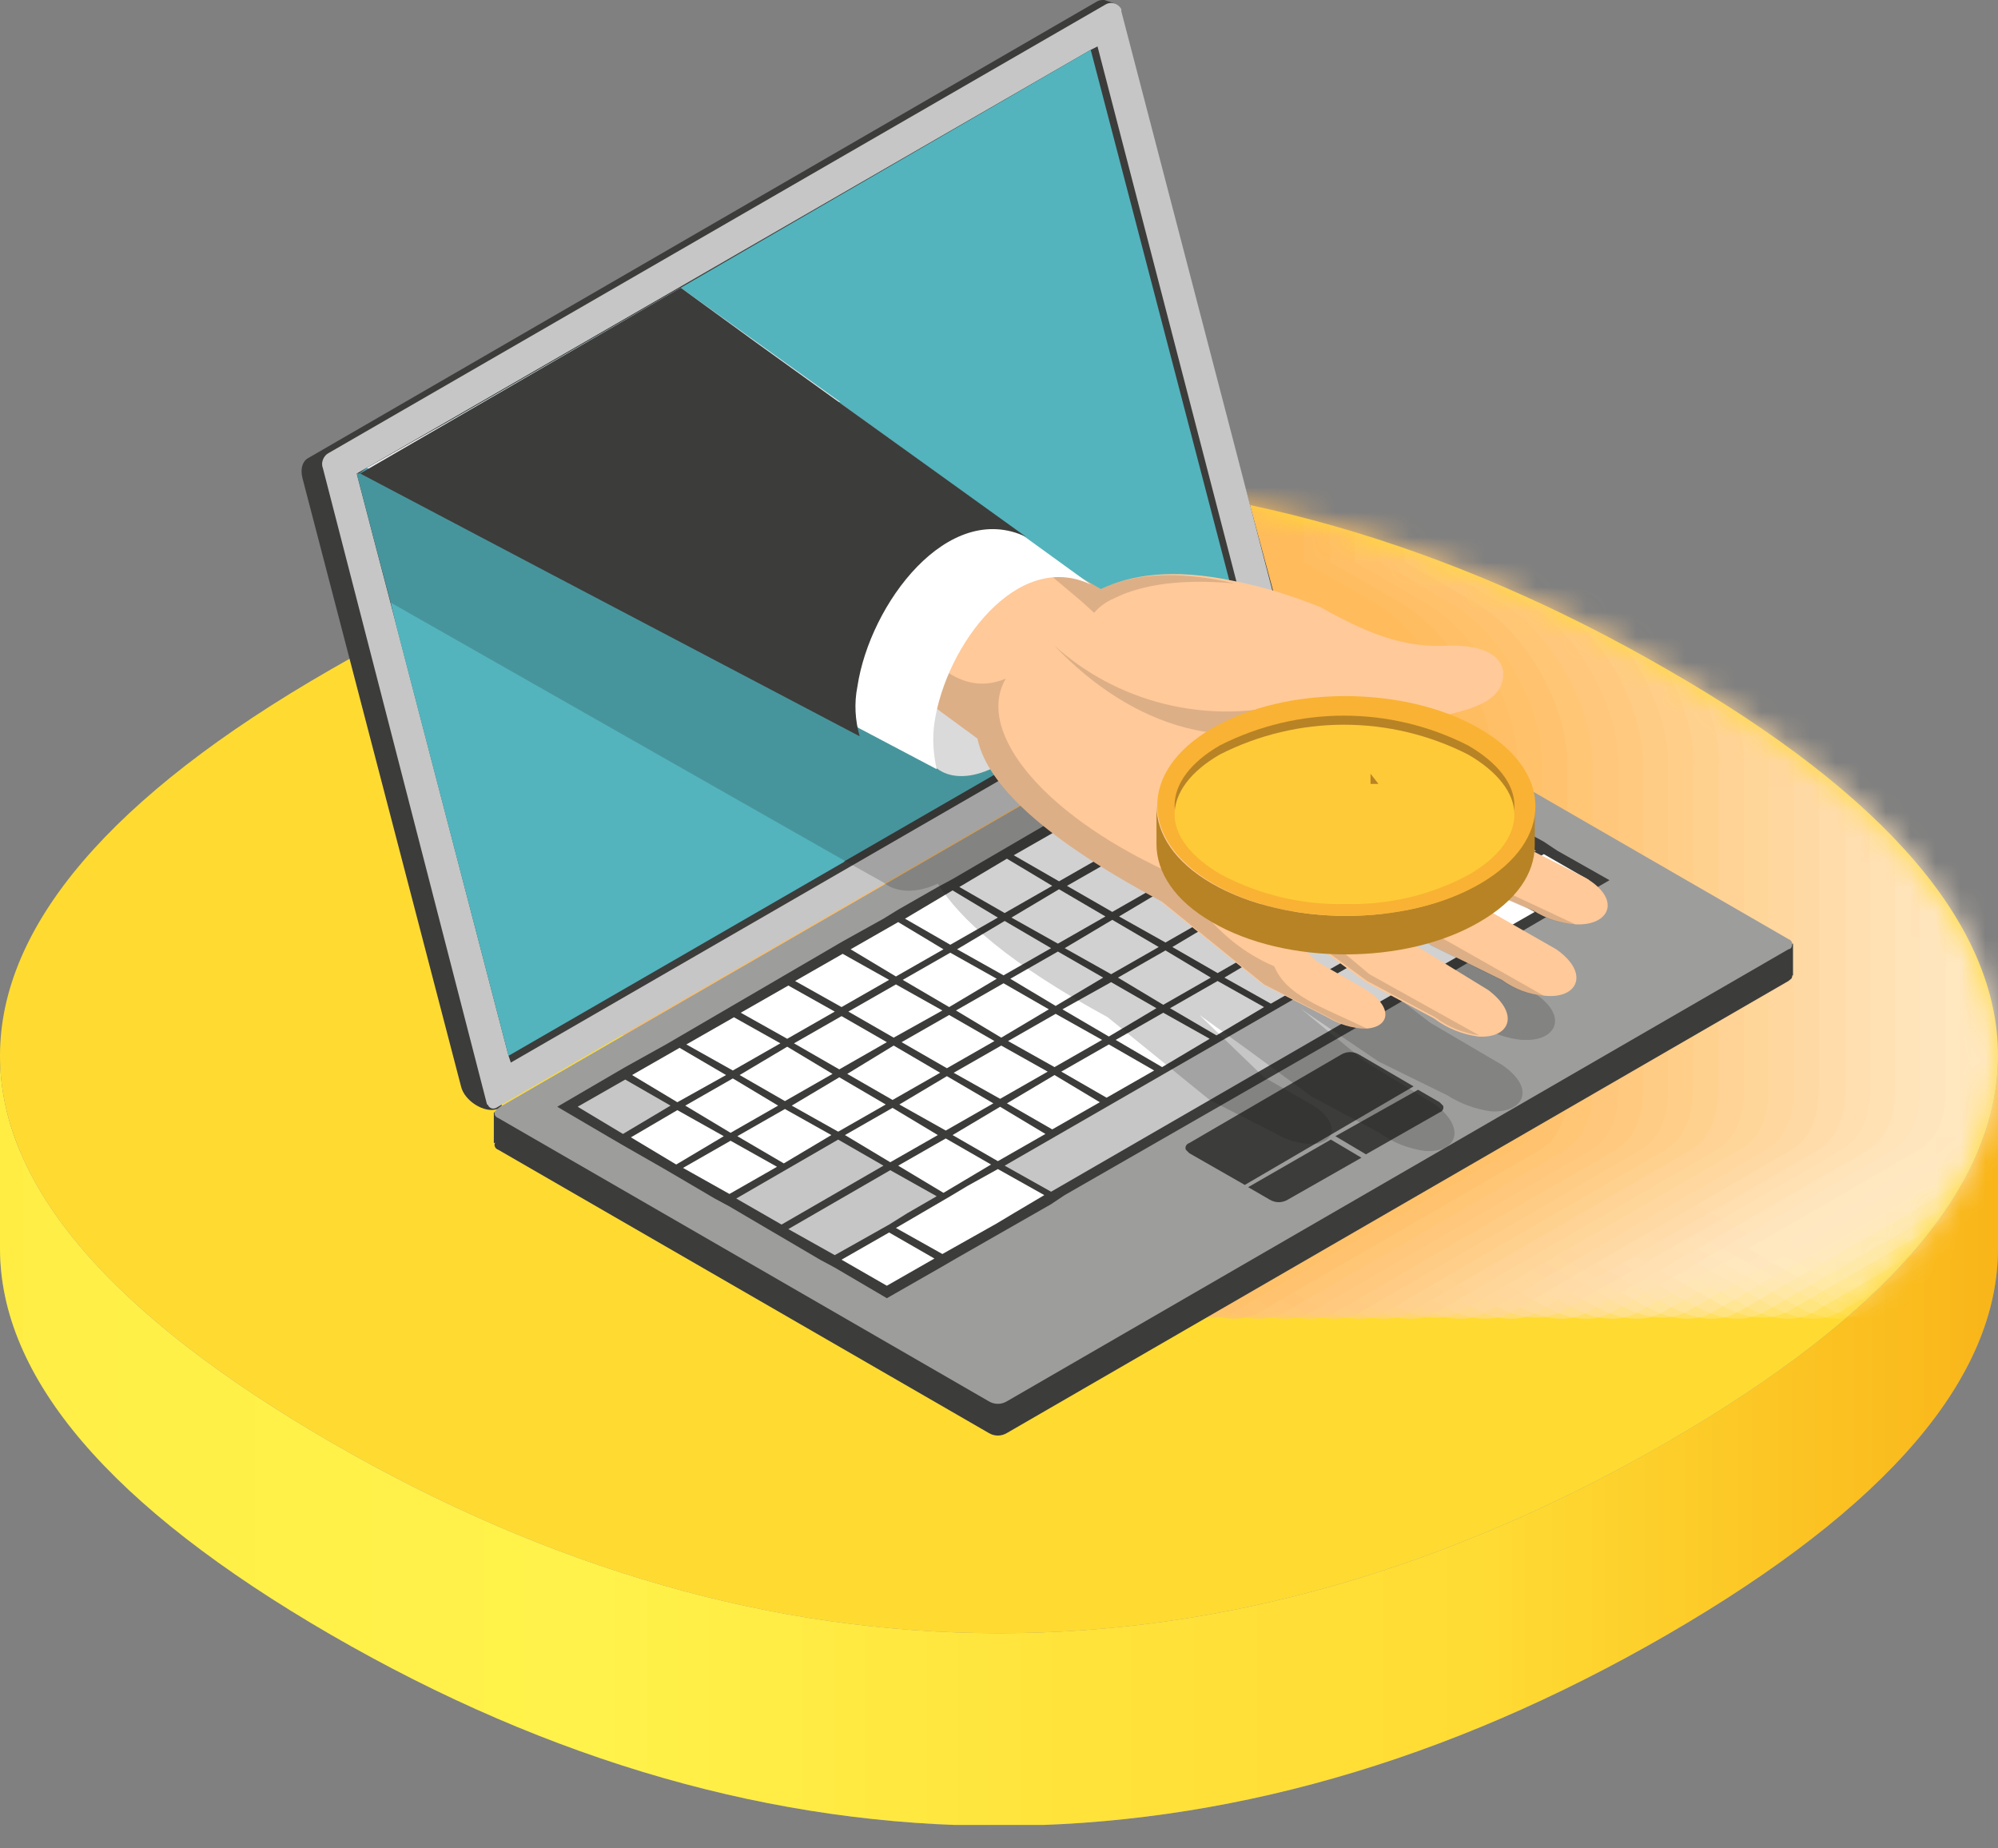 <svg width="80" height="74" viewBox="0 0 80 74" fill="none" xmlns="http://www.w3.org/2000/svg">
<rect x="0" y="0" width="80" height="74" fill="#808080" stroke="none"/>
<g clip-path="url(#clip0_3161_543)">
<path d="M66.757 34.512C49.116 24.308 30.884 24.308 13.243 34.512C4.399 39.592 0 44.807 0 49.977C0 55.147 4.399 60.317 13.243 65.442C30.884 75.646 49.116 75.646 66.757 65.442C75.601 60.317 80 55.147 80 49.977C80 44.807 75.601 39.592 66.757 34.512Z" fill="#949494"/>
<path d="M66.757 57.732C49.116 67.936 30.884 67.936 13.243 57.732C4.399 52.608 0 47.438 0 42.268V49.977C0 55.147 4.399 60.318 13.243 65.442C30.884 75.646 49.116 75.646 66.757 65.442C75.601 60.318 80 55.147 80 49.977V42.268C80 47.438 75.601 52.608 66.757 57.732Z" fill="url(#paint0_linear_3161_543)"/>
<path d="M66.757 26.803C49.116 16.599 30.884 16.599 13.243 26.803C4.399 31.882 0 37.098 0 42.268C0 47.438 4.399 52.608 13.243 57.733C30.884 67.937 49.116 67.937 66.757 57.733C75.601 52.608 80 47.438 80 42.268C80 37.098 75.601 31.882 66.757 26.803Z" fill="#FFDB32"/>
<mask id="mask0_3161_543" style="mask-type:luminance" maskUnits="userSpaceOnUse" x="0" y="19" width="80" height="47">
<path d="M66.757 26.803C49.116 16.599 30.884 16.599 13.243 26.803C4.399 31.882 0 37.098 0 42.268C0 47.438 4.399 52.608 13.243 57.733C30.884 67.937 49.116 67.937 66.757 57.733C75.601 52.608 80 47.438 80 42.268C80 37.098 75.601 31.882 66.757 26.803Z" fill="white"/>
</mask>
<g mask="url(#mask0_3161_543)">
<path opacity="0.03" d="M69.524 13.832V12.653C69.524 12.336 69.57 11.973 69.615 11.656C69.932 11.792 70.25 11.928 70.522 12.109C72.245 13.107 73.742 14.876 74.785 16.871L69.524 13.832ZM91.021 30.613C91.021 28.209 89.343 25.261 87.257 24.082L84.49 22.495V21.316C84.49 15.374 80.318 8.118 75.148 5.125C72.563 3.628 70.25 3.492 68.526 4.445L63.901 7.12C62.223 8.073 61.18 10.204 61.18 13.152V15.737L54.649 19.501C53.969 19.91 53.56 20.726 53.56 21.95V34.966C53.56 37.37 55.239 40.318 57.325 41.497L75.964 52.291C77.007 52.88 77.96 52.925 78.64 52.563L89.932 46.032C90.613 45.624 91.021 44.807 91.021 43.583V32.517V30.613Z" fill="#FFFDFA"/>
<path opacity="0.06" d="M68.481 13.832V12.653C68.481 12.336 68.526 11.973 68.572 11.655C68.889 11.792 69.207 11.928 69.479 12.109C71.202 13.107 72.699 14.876 73.742 16.871L68.481 13.832ZM89.978 30.612C89.978 28.209 88.299 25.261 86.213 24.082L83.447 22.494V21.315C83.447 15.374 79.275 8.118 74.104 5.125C71.565 3.628 69.207 3.492 67.528 4.49L62.903 7.166C61.225 8.118 60.181 10.25 60.181 13.197V15.783L53.651 19.501C52.971 19.91 52.562 20.726 52.562 21.95V34.966C52.562 37.37 54.24 40.318 56.327 41.497L74.966 52.29C76.009 52.88 76.962 52.925 77.642 52.562L88.889 46.032C89.569 45.624 89.978 44.807 89.978 43.583V32.517V30.612Z" fill="#FFFBF5"/>
<path opacity="0.09" d="M67.483 13.832V12.653C67.483 12.336 67.529 11.973 67.574 11.655C67.891 11.792 68.209 11.928 68.481 12.109C70.204 13.107 71.701 14.876 72.744 16.871L67.483 13.832ZM88.98 30.612C88.98 28.209 87.302 25.261 85.216 24.082L82.449 22.494V21.315C82.449 15.374 78.277 8.118 73.107 5.125C70.522 3.628 68.209 3.492 66.531 4.49L61.905 7.166C60.227 8.118 59.184 10.25 59.184 13.197V15.783L52.608 19.501C51.928 19.91 51.52 20.726 51.52 21.95V34.966C51.52 37.37 53.197 40.318 55.284 41.497L73.923 52.245C74.966 52.835 75.919 52.88 76.599 52.517L87.891 45.987C88.572 45.578 88.98 44.762 88.98 43.538V32.517V30.612Z" fill="#FFF9F0"/>
<path opacity="0.12" d="M66.485 13.832V12.653C66.485 12.336 66.531 11.973 66.576 11.655C66.893 11.792 67.211 11.928 67.483 12.109C69.206 13.107 70.703 14.876 71.746 16.871L66.485 13.832ZM87.982 30.612C87.982 28.209 86.304 25.261 84.218 24.082L81.451 22.494V21.315C81.451 15.374 77.279 8.118 72.109 5.125C69.524 3.628 67.211 3.492 65.487 4.49L60.862 7.166C59.184 8.118 58.141 10.25 58.141 13.197V15.783L51.61 19.501C50.93 19.91 50.522 20.726 50.522 21.95V34.966C50.522 37.37 52.2 40.318 54.286 41.497L72.925 52.245C73.968 52.835 74.921 52.88 75.601 52.517L86.893 45.987C87.574 45.578 87.982 44.762 87.982 43.538V32.517V30.612Z" fill="#FFF7EB"/>
<path opacity="0.15" d="M65.487 13.832V12.653C65.487 12.336 65.532 11.973 65.578 11.656C65.895 11.792 66.213 11.928 66.485 12.109C68.208 13.107 69.705 14.876 70.748 16.871L65.487 13.832ZM86.984 30.613C86.984 28.209 85.306 25.261 83.22 24.082L80.453 22.495V21.316C80.453 15.374 76.281 8.118 71.111 5.125C68.526 3.628 66.213 3.492 64.489 4.445L59.864 7.166C58.186 8.118 57.142 10.25 57.142 13.198V15.783L50.612 19.501C49.932 19.91 49.523 20.726 49.523 21.95V34.966C49.523 37.37 51.201 40.318 53.288 41.497L71.927 52.291C72.97 52.88 73.922 52.925 74.603 52.563L85.895 46.032C86.576 45.624 86.984 44.807 86.984 43.583V32.517V30.613Z" fill="#FFF5E6"/>
<path opacity="0.18" d="M64.444 13.832V12.653C64.444 12.336 64.489 11.973 64.534 11.656C64.852 11.792 65.169 11.928 65.442 12.109C67.165 13.107 68.661 14.876 69.704 16.871L64.444 13.832ZM85.986 30.613C85.986 28.209 84.308 25.261 82.222 24.082L79.455 22.495V21.316C79.455 15.374 75.283 8.118 70.113 5.125C67.528 3.628 65.169 3.492 63.491 4.445L58.865 7.12C57.188 8.073 56.144 10.204 56.144 13.152V15.737L49.614 19.501C48.934 19.91 48.525 20.726 48.525 21.95V34.966C48.525 37.37 50.203 40.318 52.29 41.497L70.929 52.291C71.972 52.88 72.924 52.925 73.605 52.563L84.897 46.032C85.578 45.624 85.986 44.807 85.986 43.583V32.517V30.613Z" fill="#FFF3E1"/>
<path opacity="0.21" d="M63.446 13.832V12.653C63.446 12.336 63.492 11.973 63.537 11.655C63.854 11.792 64.172 11.928 64.444 12.109C66.167 13.107 67.664 14.876 68.707 16.871L63.446 13.832ZM84.943 30.612C84.943 28.209 83.265 25.261 81.179 24.082L78.412 22.494V21.315C78.412 15.374 74.24 8.118 69.07 5.125C66.485 3.628 64.172 3.492 62.448 4.49L57.823 7.166C56.145 8.118 55.102 10.25 55.102 13.197V15.783L48.571 19.501C47.891 19.91 47.482 20.726 47.482 21.95V34.966C47.482 37.37 49.16 40.318 51.247 41.497L69.886 52.29C70.929 52.88 71.882 52.925 72.562 52.562L83.854 46.032C84.535 45.624 84.943 44.807 84.943 43.583V32.517V30.612Z" fill="#FFF1DC"/>
<path opacity="0.24" d="M62.448 13.832V12.653C62.448 12.336 62.493 11.973 62.539 11.655C62.856 11.792 63.174 11.928 63.446 12.109C65.169 13.107 66.666 14.876 67.709 16.871L62.448 13.832ZM83.945 30.612C83.945 28.209 82.267 25.261 80.18 24.082L77.414 22.494V21.315C77.414 15.374 73.242 8.118 68.072 5.125C65.487 3.628 63.174 3.492 61.45 4.49L56.825 7.166C55.147 8.118 54.103 10.25 54.103 13.197V15.783L47.573 19.501C46.892 19.91 46.484 20.726 46.484 21.95V34.966C46.484 37.37 48.162 40.318 50.248 41.497L68.888 52.245C69.931 52.835 70.883 52.88 71.564 52.517L82.856 45.987C83.537 45.578 83.945 44.762 83.945 43.538V32.517V30.612Z" fill="#FFEFD7"/>
<path opacity="0.27" d="M61.45 13.832V12.653C61.45 12.336 61.495 11.973 61.541 11.655C61.858 11.792 62.176 11.928 62.448 12.109C64.171 13.107 65.668 14.876 66.711 16.871L61.45 13.832ZM82.947 30.612C82.947 28.209 81.269 25.261 79.183 24.082L76.416 22.494V21.315C76.416 15.374 72.244 8.118 67.074 5.125C64.489 3.628 62.176 3.492 60.498 4.49L55.872 7.166C54.194 8.118 53.151 10.25 53.151 13.197V15.783L46.575 19.501C45.895 19.91 45.486 20.726 45.486 21.95V34.966C45.486 37.37 47.164 40.318 49.251 41.497L67.89 52.29C68.933 52.88 69.885 52.925 70.566 52.562L81.858 46.032C82.538 45.624 82.947 44.807 82.947 43.583V32.517V30.612Z" fill="#FFECD3"/>
<path opacity="0.3" d="M60.452 13.832V12.653C60.452 12.336 60.498 11.973 60.543 11.656C60.861 11.792 61.178 11.928 61.45 12.109C63.173 13.107 64.67 14.876 65.713 16.871L60.452 13.832ZM81.949 30.613C81.949 28.209 80.271 25.261 78.185 24.082L75.418 22.495V21.316C75.418 15.374 71.246 8.118 66.076 5.125C63.491 3.628 61.178 3.492 59.455 4.445L54.829 7.12C53.151 8.073 52.108 10.204 52.108 13.152V15.737L45.577 19.501C44.897 19.91 44.443 20.771 44.443 21.95V34.966C44.443 37.37 46.121 40.318 48.208 41.497L66.847 52.291C67.89 52.88 68.843 52.925 69.523 52.563L80.815 46.032C81.496 45.624 81.904 44.807 81.904 43.583V32.517L81.949 30.613Z" fill="#FFEACE"/>
<path opacity="0.33" d="M59.411 13.832V12.653C59.411 12.336 59.456 11.973 59.502 11.655C59.819 11.792 60.137 11.928 60.409 12.109C62.132 13.107 63.629 14.876 64.672 16.871L59.411 13.832ZM80.908 30.612C80.908 28.209 79.23 25.261 77.143 24.082L74.377 22.494V21.315C74.377 15.374 70.205 8.118 65.035 5.125C62.495 3.628 60.137 3.492 58.459 4.49L53.833 7.166C52.155 8.118 51.112 10.25 51.112 13.197V15.783L44.536 19.501C43.855 19.91 43.447 20.726 43.447 21.95V34.966C43.447 37.37 45.125 40.318 47.211 41.497L65.851 52.29C66.894 52.88 67.846 52.925 68.527 52.562L79.819 46.032C80.499 45.624 80.908 44.807 80.908 43.583V32.517V30.612Z" fill="#FFE8C9"/>
<path opacity="0.36" d="M58.413 13.832V12.653C58.413 12.336 58.458 11.973 58.504 11.655C58.821 11.792 59.139 11.928 59.411 12.109C61.134 13.107 62.631 14.876 63.674 16.871L58.413 13.832ZM79.909 30.612C79.909 28.209 78.231 25.261 76.145 24.082L73.379 22.494V21.315C73.379 15.374 69.207 8.118 64.037 5.125C61.452 3.628 59.139 3.492 57.461 4.49L52.835 7.166C51.157 8.118 50.114 10.25 50.114 13.197V15.783L43.538 19.501C42.857 19.91 42.449 20.726 42.449 21.95V34.966C42.449 37.37 44.127 40.318 46.213 41.497L64.853 52.245C65.896 52.835 66.848 52.88 67.529 52.517L78.821 45.987C79.501 45.578 79.909 44.762 79.909 43.538V32.517V30.612Z" fill="#FFE6C4"/>
<path opacity="0.39" d="M57.415 13.832V12.653C57.415 12.336 57.46 11.973 57.506 11.655C57.823 11.792 58.141 11.928 58.413 12.109C60.136 13.107 61.633 14.876 62.676 16.871L57.415 13.832ZM78.912 30.612C78.912 28.209 77.234 25.261 75.147 24.082L72.381 22.494V21.315C72.381 15.374 68.209 8.118 63.038 5.125C60.453 3.628 58.141 3.492 56.417 4.49L51.791 7.166C50.113 8.118 49.07 10.25 49.07 13.197V15.783L42.54 19.501C41.859 19.91 41.451 20.726 41.451 21.95V34.966C41.451 37.37 43.129 40.318 45.215 41.497L63.855 52.29C64.898 52.88 65.85 52.925 66.531 52.562L77.823 46.032C78.503 45.624 78.912 44.807 78.912 43.583V32.517V30.612Z" fill="#FFE4BF"/>
<path opacity="0.42" d="M56.417 13.832V12.653C56.417 12.336 56.462 11.973 56.508 11.656C56.825 11.792 57.142 11.928 57.415 12.109C59.138 13.107 60.635 14.876 61.678 16.871L56.417 13.832ZM77.913 30.613C77.913 28.209 76.235 25.261 74.149 24.082L71.383 22.495V21.316C71.383 15.374 67.21 8.118 62.04 5.125C59.455 3.628 57.142 3.492 55.419 4.445L50.793 7.166C49.115 8.118 48.072 10.25 48.072 13.198V15.783L41.542 19.501C40.861 19.91 40.453 20.726 40.453 21.95V34.966C40.453 37.37 42.131 40.318 44.217 41.497L62.857 52.291C63.9 52.88 64.852 52.925 65.532 52.563L76.825 46.032C77.505 45.624 77.913 44.807 77.913 43.583V32.517V30.613Z" fill="#FFE2BA"/>
<path opacity="0.45" d="M55.374 13.832V12.653C55.374 12.336 55.419 11.973 55.465 11.656C55.782 11.792 56.099 11.928 56.372 12.109C58.095 13.107 59.592 14.876 60.635 16.871L55.374 13.832ZM76.916 30.613C76.916 28.209 75.238 25.261 73.152 24.082L70.385 22.495V21.316C70.385 15.374 66.213 8.118 61.043 5.125C58.458 3.628 56.099 3.492 54.422 4.445L49.796 7.12C48.118 8.073 47.075 10.204 47.075 13.152V15.737L40.499 19.501C39.818 19.91 39.41 20.726 39.41 21.95V34.966C39.41 37.37 41.088 40.318 43.174 41.497L61.814 52.291C62.857 52.88 63.809 52.925 64.49 52.563L75.782 46.032C76.462 45.624 76.871 44.807 76.871 43.583V32.517L76.916 30.613Z" fill="#FFE0B5"/>
<path opacity="0.48" d="M54.376 13.832V12.653C54.376 12.336 54.421 11.973 54.467 11.655C54.784 11.792 55.102 11.928 55.374 12.109C57.097 13.107 58.593 14.876 59.637 16.871L54.376 13.832ZM75.872 30.612C75.872 28.209 74.194 25.261 72.108 24.082L69.342 22.494V21.315C69.342 15.374 65.169 8.118 59.999 5.125C57.414 3.628 55.102 3.492 53.378 4.49L48.752 7.166C47.074 8.118 46.031 10.25 46.031 13.197V15.783L39.501 19.501C38.82 19.91 38.412 20.726 38.412 21.95V34.966C38.412 37.37 40.09 40.318 42.176 41.497L60.816 52.29C61.859 52.88 62.811 52.925 63.492 52.562L74.784 46.032C75.464 45.624 75.872 44.807 75.872 43.583V32.517V30.612Z" fill="#FFDEB0"/>
<path opacity="0.52" d="M53.378 13.832V12.653C53.378 12.336 53.423 11.973 53.468 11.655C53.786 11.792 54.103 11.928 54.376 12.109C56.099 13.107 57.596 14.876 58.639 16.871L53.378 13.832ZM74.874 30.612C74.874 28.209 73.196 25.261 71.11 24.082L68.344 22.494V21.315C68.344 15.374 64.171 8.118 59.001 5.125C56.416 3.628 54.103 3.492 52.38 4.49L47.754 7.166C46.076 8.118 45.033 10.25 45.033 13.197V15.783L38.502 19.501C37.822 19.91 37.414 20.726 37.414 21.95V34.966C37.414 37.37 39.092 40.318 41.178 41.497L59.818 52.245C60.861 52.835 61.813 52.88 62.493 52.517L73.786 45.987C74.466 45.578 74.874 44.762 74.874 43.538V32.517V30.612Z" fill="#FFDCAB"/>
<path opacity="0.55" d="M52.38 13.832V12.653C52.38 12.336 52.425 11.973 52.47 11.655C52.788 11.792 53.105 11.928 53.377 12.109C55.101 13.107 56.597 14.876 57.641 16.871L52.38 13.832ZM73.876 30.612C73.876 28.209 72.198 25.261 70.112 24.082L67.346 22.494V21.315C67.346 15.374 63.173 8.118 58.003 5.125C55.418 3.628 53.105 3.492 51.382 4.49L46.756 7.166C45.078 8.118 44.035 10.25 44.035 13.197V15.783L37.504 19.501C36.824 19.91 36.416 20.726 36.416 21.95V34.966C36.416 37.37 38.094 40.318 40.18 41.497L58.82 52.29C59.863 52.88 60.815 52.925 61.495 52.562L72.788 46.032C73.468 45.624 73.876 44.807 73.876 43.583V32.517V30.612Z" fill="#FFDAA6"/>
<path opacity="0.58" d="M51.382 13.832V12.653C51.382 12.336 51.428 11.973 51.473 11.656C51.79 11.792 52.108 11.928 52.38 12.109C54.103 13.107 55.6 14.876 56.643 16.871L51.382 13.832ZM72.879 30.613C72.879 28.209 71.201 25.261 69.115 24.082L66.348 22.495V21.316C66.348 15.374 62.176 8.118 57.006 5.125C54.421 3.628 52.062 3.492 50.384 4.445L45.758 7.12C44.081 8.073 43.037 10.204 43.037 13.152V15.737L36.462 19.501C35.781 19.91 35.373 20.726 35.373 21.95V34.966C35.373 37.37 37.051 40.318 39.137 41.497L57.777 52.291C58.82 52.88 59.772 52.925 60.452 52.563L71.745 46.032C72.425 45.624 72.833 44.807 72.833 43.583V32.517V30.613H72.879Z" fill="#FFD8A1"/>
<path opacity="0.61" d="M50.341 13.832V12.653C50.341 12.336 50.386 11.973 50.431 11.655C50.749 11.792 51.066 11.928 51.338 12.109C53.062 13.107 54.558 14.876 55.601 16.871L50.341 13.832ZM71.837 30.612C71.837 28.209 70.159 25.261 68.073 24.082L65.307 22.494V21.315C65.307 15.374 61.134 8.118 55.964 5.125C53.379 3.628 51.066 3.492 49.388 4.49L44.762 7.166C43.084 8.118 42.041 10.25 42.041 13.197V15.783L35.465 19.501C34.785 19.91 34.377 20.726 34.377 21.95V34.966C34.377 37.37 36.055 40.318 38.141 41.497L56.781 52.29C57.824 52.88 58.776 52.925 59.456 52.562L70.749 46.032C71.429 45.624 71.837 44.807 71.837 43.583V32.517V30.612Z" fill="#FFD69C"/>
<path opacity="0.64" d="M49.343 13.832V12.653C49.343 12.336 49.388 11.973 49.433 11.655C49.751 11.792 50.068 11.928 50.34 12.109C52.064 13.107 53.56 14.876 54.603 16.871L49.343 13.832ZM70.839 30.612C70.839 28.209 69.161 25.261 67.075 24.082L64.309 22.494V21.315C64.309 15.374 60.136 8.118 54.966 5.125C52.381 3.628 50.068 3.492 48.345 4.49L43.719 7.166C42.041 8.118 40.998 10.25 40.998 13.197V15.783L34.467 19.501C33.787 19.91 33.379 20.726 33.379 21.95V34.966C33.379 37.37 35.057 40.318 37.143 41.497L55.782 52.245C56.826 52.835 57.778 52.88 58.458 52.517L69.751 45.987C70.431 45.578 70.839 44.762 70.839 43.538V32.517V30.612Z" fill="#FFD497"/>
<path opacity="0.67" d="M48.345 13.832V12.653C48.345 12.336 48.39 11.973 48.435 11.655C48.753 11.792 49.07 11.928 49.342 12.109C51.066 13.107 52.562 14.876 53.605 16.871L48.345 13.832ZM69.841 30.612C69.841 28.209 68.163 25.261 66.077 24.082L63.311 22.494V21.315C63.311 15.374 59.138 8.118 53.968 5.125C51.383 3.628 49.07 3.492 47.392 4.49L42.766 7.166C41.088 8.118 40.045 10.25 40.045 13.197V15.783L33.469 19.501C32.789 19.91 32.381 20.726 32.381 21.95V34.966C32.381 37.37 34.059 40.318 36.145 41.497L54.785 52.29C55.828 52.88 56.78 52.925 57.46 52.562L68.753 46.032C69.433 45.624 69.841 44.807 69.841 43.583V32.517V30.612Z" fill="#FFD292"/>
<path opacity="0.7" d="M47.347 13.832V12.653C47.347 12.336 47.392 11.973 47.438 11.655C47.755 11.792 48.073 11.928 48.345 12.109C50.068 13.107 51.565 14.876 52.608 16.871L47.347 13.832ZM68.844 30.612C68.844 28.209 67.166 25.261 65.079 24.082L62.313 22.494V21.315C62.313 15.374 58.141 8.118 52.971 5.125C50.386 3.628 48.073 3.492 46.349 4.49L41.723 7.166C40.045 8.118 39.002 10.25 39.002 13.197V15.783L32.426 19.501C31.746 19.91 31.338 20.726 31.338 21.95V34.966C31.338 37.37 33.016 40.318 35.102 41.497L53.742 52.29C54.785 52.88 55.737 52.925 56.417 52.562L67.71 46.032C68.39 45.624 68.798 44.807 68.798 43.583V32.517V30.612H68.844Z" fill="#FFD08D"/>
<path opacity="0.73" d="M46.304 13.832V12.653C46.304 12.336 46.349 11.973 46.394 11.656C46.712 11.792 47.029 11.928 47.301 12.109C49.025 13.107 50.521 14.876 51.564 16.871L46.304 13.832ZM67.846 30.613C67.846 28.209 66.168 25.261 64.081 24.082L61.315 22.495V21.316C61.315 15.374 57.143 8.118 51.972 5.125C49.388 3.628 47.029 3.492 45.351 4.445L40.725 7.12C39.047 8.073 38.004 10.204 38.004 13.152V15.737L31.428 19.501C30.748 19.91 30.34 20.726 30.34 21.95V34.966C30.34 37.37 32.018 40.318 34.104 41.497L52.743 52.291C53.787 52.88 54.739 52.925 55.419 52.563L66.712 46.032C67.392 45.624 67.8 44.807 67.8 43.583V32.517V30.613H67.846Z" fill="#FFCE88"/>
<path opacity="0.76" d="M45.306 13.832V12.653C45.306 12.336 45.351 11.973 45.396 11.655C45.714 11.792 46.031 11.928 46.303 12.109C48.027 13.107 49.523 14.876 50.566 16.871L45.306 13.832ZM66.802 30.612C66.802 28.209 65.124 25.261 63.038 24.082L60.272 22.494V21.315C60.272 15.374 56.099 8.118 50.929 5.125C48.344 3.628 46.031 3.492 44.353 4.49L39.727 7.166C38.049 8.118 37.006 10.25 37.006 13.197V15.783L30.43 19.501C29.75 19.91 29.342 20.726 29.342 21.95V34.966C29.342 37.37 31.02 40.318 33.106 41.497L51.745 52.29C52.788 52.88 53.741 52.925 54.421 52.562L65.714 46.032C66.394 45.624 66.802 44.807 66.802 43.583V32.517V30.612Z" fill="#FFCB84"/>
<path opacity="0.79" d="M44.307 13.832V12.653C44.307 12.336 44.353 11.973 44.398 11.656C44.716 11.792 45.033 11.928 45.305 12.109C47.029 13.107 48.525 14.876 49.568 16.871L44.307 13.832ZM65.804 30.613C65.804 28.209 64.126 25.261 62.04 24.082L59.273 22.495V21.316C59.273 15.374 55.101 8.118 49.931 5.125C47.346 3.628 45.033 3.492 43.355 4.445L38.729 7.12C37.051 8.073 36.008 10.204 36.008 13.152V15.737L29.432 19.501C28.752 19.91 28.344 20.726 28.344 21.95V34.966C28.344 37.37 30.022 40.318 32.108 41.497L50.747 52.291C51.791 52.88 52.743 52.925 53.423 52.563L64.716 46.032C65.396 45.624 65.804 44.807 65.804 43.583V32.517V30.613Z" fill="#FFC97F"/>
<path opacity="0.82" d="M43.309 13.832V12.653C43.309 12.336 43.355 11.973 43.4 11.656C43.718 11.792 44.035 11.928 44.307 12.109C46.031 13.107 47.527 14.876 48.57 16.871L43.309 13.832ZM64.806 30.613C64.806 28.209 63.128 25.261 61.042 24.082L58.275 22.495V21.316C58.275 15.374 54.103 8.118 48.933 5.125C46.348 3.628 44.035 3.492 42.312 4.445L37.686 7.12C36.008 8.073 34.965 10.204 34.965 13.152V15.737L28.434 19.501C27.754 19.91 27.346 20.726 27.346 21.95V34.966C27.346 37.37 29.024 40.318 31.11 41.497L49.749 52.291C50.792 52.88 51.745 52.925 52.425 52.563L63.718 46.032C64.398 45.624 64.806 44.807 64.806 43.583V32.517V30.613Z" fill="#FFC77A"/>
<path opacity="0.85" d="M42.267 13.832V12.653C42.267 12.336 42.312 11.973 42.357 11.656C42.675 11.792 42.992 11.928 43.264 12.109C44.987 13.107 46.484 14.876 47.527 16.871L42.267 13.832ZM63.763 30.613C63.763 28.209 62.085 25.261 59.999 24.082L57.232 22.495V21.316C57.232 15.374 53.06 8.118 47.89 5.125C45.35 3.628 42.992 3.492 41.314 4.445L36.688 7.12C35.01 8.073 33.967 10.204 33.967 13.152V15.737L27.391 19.501C26.711 19.91 26.303 20.726 26.303 21.95V34.966C26.303 37.37 27.981 40.318 30.067 41.497L48.706 52.291C49.749 52.88 50.702 52.925 51.382 52.563L62.675 46.032C63.355 45.624 63.763 44.807 63.763 43.583V32.517V30.613Z" fill="#FFC575"/>
<path opacity="0.88" d="M41.27 13.832V12.653C41.27 12.336 41.316 11.973 41.361 11.656C41.678 11.792 41.996 11.928 42.268 12.109C43.991 13.107 45.488 14.876 46.531 16.871L41.27 13.832ZM62.767 30.613C62.767 28.209 61.089 25.261 59.003 24.082L56.236 22.495V21.316C56.236 15.374 52.064 8.118 46.894 5.125C44.354 3.628 41.996 3.492 40.318 4.445L35.692 7.12C34.014 8.073 32.971 10.204 32.971 13.152V15.737L26.395 19.501C25.715 19.91 25.307 20.726 25.307 21.95V34.966C25.307 37.37 26.985 40.318 29.071 41.497L47.71 52.291C48.753 52.88 49.706 52.925 50.386 52.563L61.678 46.032C62.359 45.624 62.767 44.807 62.767 43.583V32.517V30.613Z" fill="#FFC370"/>
<path opacity="0.91" d="M40.272 13.832V12.653C40.272 12.336 40.318 11.973 40.363 11.656C40.681 11.792 40.998 11.928 41.27 12.109C42.993 13.107 44.49 14.876 45.533 16.871L40.272 13.832ZM61.769 30.613C61.769 28.209 60.091 25.261 58.005 24.082L55.238 22.495V21.316C55.238 15.374 51.066 8.118 45.896 5.125C43.311 3.628 40.998 3.492 39.32 4.445L34.694 7.12C33.016 8.073 31.973 10.204 31.973 13.152V15.737L25.397 19.501C24.717 19.91 24.309 20.726 24.309 21.95V34.966C24.309 37.37 25.987 40.318 28.073 41.497L46.712 52.245C47.755 52.835 48.708 52.88 49.388 52.517L60.681 45.987C61.361 45.578 61.769 44.762 61.769 43.538V32.517V30.613Z" fill="#FFC16B"/>
<path opacity="0.94" d="M39.274 13.832V12.653C39.274 12.336 39.32 11.973 39.365 11.656C39.682 11.792 40 11.928 40.272 12.109C41.995 13.107 43.492 14.876 44.535 16.871L39.274 13.832ZM60.771 30.613C60.771 28.209 59.093 25.261 57.007 24.082L54.24 22.495V21.316C54.24 15.374 50.068 8.118 44.898 5.125C42.313 3.628 40 3.492 38.276 4.445L33.651 7.12C31.973 8.073 30.93 10.204 30.93 13.152V15.737L24.399 19.501C23.719 19.91 23.311 20.726 23.311 21.95V34.966C23.311 37.37 24.989 40.318 27.075 41.497L45.714 52.291C46.757 52.88 47.71 52.925 48.39 52.563L59.682 46.032C60.363 45.624 60.771 44.807 60.771 43.583V32.517V30.613Z" fill="#FFBF66"/>
<path opacity="0.97" d="M38.231 13.832V12.653C38.231 12.336 38.277 11.973 38.322 11.656C38.639 11.792 38.957 11.928 39.229 12.109C40.952 13.107 42.449 14.876 43.492 16.871L38.231 13.832ZM59.773 30.613C59.773 28.209 58.095 25.261 56.009 24.082L53.243 22.495V21.316C53.243 15.374 49.07 8.118 43.9 5.125C41.315 3.628 38.957 3.492 37.279 4.445L32.653 7.166C30.975 8.118 29.932 10.25 29.932 13.198V15.783L23.356 19.501C22.676 19.91 22.268 20.726 22.268 21.95V34.966C22.268 37.37 23.946 40.318 26.032 41.497L44.671 52.245C45.714 52.835 46.667 52.88 47.347 52.517L58.639 45.987C59.32 45.578 59.728 44.762 59.728 43.538V32.517L59.773 30.613Z" fill="#FFBD61"/>
<path d="M37.233 13.832V12.653C37.233 12.336 37.279 11.973 37.324 11.656C37.641 11.792 37.959 11.928 38.231 12.109C39.954 13.107 41.451 14.876 42.494 16.871L37.233 13.832ZM58.73 30.613C58.73 28.209 57.052 25.261 54.966 24.082L52.199 22.495V21.316C52.199 15.374 48.027 8.118 42.857 5.125C40.317 3.628 37.959 3.492 36.281 4.445L31.655 7.12C29.977 8.073 28.934 10.204 28.934 13.152V15.737L22.358 19.501C21.678 19.91 21.27 20.726 21.27 21.95V34.966C21.27 37.37 22.948 40.318 25.034 41.497L43.673 52.245C44.716 52.835 45.669 52.88 46.349 52.517L57.641 45.987C58.322 45.578 58.73 44.762 58.73 43.538V32.517V30.613Z" fill="#FFBB5C"/>
</g>
<path d="M71.792 37.778L19.773 44.535V45.76L71.792 39.048V37.778Z" fill="#3C3C3B"/>
<path d="M71.609 39.274L40.317 57.37C40.09 57.506 39.818 57.506 39.591 57.37L19.954 46.032C19.818 45.986 19.772 45.85 19.818 45.76C19.863 45.714 19.909 45.669 19.954 45.623L51.246 27.528C51.473 27.392 51.745 27.392 51.972 27.528L71.609 38.866C71.745 38.911 71.791 39.048 71.745 39.138C71.745 39.184 71.654 39.229 71.609 39.274Z" fill="#3C3C3B"/>
<path d="M71.609 38.004L40.317 56.1C40.09 56.236 39.818 56.236 39.591 56.1L19.954 44.762C19.818 44.716 19.772 44.58 19.818 44.49C19.863 44.444 19.909 44.399 19.954 44.353L51.246 26.258C51.473 26.122 51.745 26.122 51.972 26.258L71.609 37.596C71.745 37.642 71.791 37.778 71.745 37.868C71.745 37.959 71.654 38.004 71.609 38.004Z" fill="#9D9D9C"/>
<path d="M46.848 30.113L46.303 30.476L44.671 31.383L44.127 31.701L42.494 32.653L41.95 32.971L40.317 33.923L39.773 34.24L38.14 35.193L37.551 35.51L35.963 36.417L35.374 36.78L33.741 37.687L33.197 38.005L31.564 38.957L31.02 39.275L29.387 40.227L28.843 40.544L27.21 41.497L26.666 41.814L25.034 42.721L24.489 43.039L22.312 44.309L24.399 45.533L24.943 45.85L26.53 46.758L27.074 47.075L28.616 47.982L29.206 48.299L30.748 49.206L31.292 49.524L32.834 50.431L33.424 50.748L35.51 51.973L37.732 50.703L38.276 50.386L42.086 48.209L42.63 47.846L55.192 40.635L55.736 40.318L57.369 39.365L57.913 39.048L59.546 38.095L60.09 37.778L61.723 36.825L62.267 36.508L64.444 35.238L62.358 34.059L61.814 33.696L60.226 32.835L59.682 32.517L56.009 30.386L55.464 30.068L53.877 29.161L53.333 28.844L51.201 27.619L46.848 30.113Z" fill="#3C3C3B"/>
<path d="M25.034 43.22L23.129 44.308L24.943 45.397L26.848 44.263L25.034 43.22Z" fill="#C6C6C6"/>
<path d="M27.211 41.95L25.307 43.039L27.121 44.127L29.071 43.039L27.211 41.95Z" fill="white"/>
<path d="M29.342 42.857L31.247 41.769L29.387 40.726L27.482 41.814L29.342 42.857Z" fill="white"/>
<path d="M31.565 39.456L29.66 40.544L31.52 41.587L33.424 40.499L31.565 39.456Z" fill="white"/>
<path d="M33.741 38.186L31.836 39.275L33.695 40.318L35.6 39.229L33.741 38.186Z" fill="white"/>
<path d="M35.963 36.916L34.059 38.005L35.873 39.093L37.777 38.005L35.963 36.916Z" fill="white"/>
<path d="M38.141 35.647L36.236 36.78L38.05 37.823L39.955 36.735L38.141 35.647Z" fill="white"/>
<path d="M40.317 34.377L38.412 35.51L40.226 36.553L42.131 35.465L40.317 34.377Z" fill="white"/>
<path d="M42.404 35.283L44.309 34.195L42.495 33.152L40.59 34.24L42.404 35.283Z" fill="white"/>
<path d="M44.625 34.059L46.53 32.925L44.67 31.882L42.766 32.971L44.625 34.059Z" fill="white"/>
<path d="M46.803 32.789L48.708 31.655L46.848 30.612L44.943 31.701L46.803 32.789Z" fill="white"/>
<path d="M47.121 30.476L48.98 31.519L53.062 29.161L51.203 28.118L47.121 30.476Z" fill="#C6C6C6"/>
<path d="M27.121 44.444L25.262 45.533L27.076 46.621L28.98 45.487L27.121 44.444Z" fill="white"/>
<path d="M29.342 43.175L27.438 44.263L29.252 45.352L31.156 44.263L29.342 43.175Z" fill="white"/>
<path d="M31.429 44.082L33.334 42.993L31.52 41.905L29.615 43.039L31.429 44.082Z" fill="white"/>
<path d="M33.696 40.68L31.791 41.769L33.605 42.812L35.51 41.723L33.696 40.68Z" fill="white"/>
<path d="M35.873 39.411L33.969 40.499L35.783 41.542L37.733 40.454L35.873 39.411Z" fill="white"/>
<path d="M38.049 38.141L36.145 39.229L38.004 40.318L39.909 39.184L38.049 38.141Z" fill="white"/>
<path d="M40.227 36.871L38.322 38.004L40.182 39.047L42.086 37.959L40.227 36.871Z" fill="white"/>
<path d="M42.403 35.601L40.498 36.735L42.358 37.778L44.262 36.69L42.403 35.601Z" fill="white"/>
<path d="M44.535 36.508L46.44 35.419L44.626 34.377L42.721 35.465L44.535 36.508Z" fill="white"/>
<path d="M46.712 35.238L48.617 34.15L46.803 33.106L44.898 34.195L46.712 35.238Z" fill="white"/>
<path d="M48.888 34.014L50.793 32.88L48.979 31.837L47.074 32.925L48.888 34.014Z" fill="white"/>
<path d="M51.157 30.567L49.252 31.655L51.066 32.744L52.971 31.655L51.157 30.567Z" fill="white"/>
<path d="M53.287 31.474L55.192 30.385L53.333 29.342L51.428 30.431L53.287 31.474Z" fill="white"/>
<path d="M29.252 45.669L27.348 46.757L29.207 47.8L31.112 46.712L29.252 45.669Z" fill="white"/>
<path d="M31.428 44.399L29.523 45.487L31.383 46.576L33.288 45.442L31.428 44.399Z" fill="white"/>
<path d="M33.561 45.306L35.465 44.218L33.606 43.129L31.701 44.263L33.561 45.306Z" fill="white"/>
<path d="M35.783 41.859L33.924 42.993L35.738 44.036L37.643 42.948L35.783 41.859Z" fill="white"/>
<path d="M38.004 40.635L36.1 41.723L37.914 42.766L39.818 41.678L38.004 40.635Z" fill="white"/>
<path d="M40.182 39.365L38.277 40.454L40.091 41.542L41.996 40.408L40.182 39.365Z" fill="white"/>
<path d="M42.358 38.095L40.453 39.184L42.267 40.272L44.172 39.138L42.358 38.095Z" fill="white"/>
<path d="M44.536 36.825L42.631 37.959L44.49 39.002L46.395 37.914L44.536 36.825Z" fill="white"/>
<path d="M46.666 37.733L48.571 36.644L46.711 35.556L44.807 36.69L46.666 37.733Z" fill="white"/>
<path d="M48.844 36.463L50.748 35.374L48.889 34.331L46.984 35.419L48.844 36.463Z" fill="white"/>
<path d="M51.02 35.238L52.924 34.104L51.065 33.061L49.16 34.15L51.02 35.238Z" fill="white"/>
<path d="M53.288 31.791L51.383 32.88L53.197 33.968L55.102 32.835L53.288 31.791Z" fill="white"/>
<path d="M55.646 32.834L53.469 34.104L55.283 35.147L59.364 32.789L55.419 30.521L53.514 31.61L55.646 32.834Z" fill="#C6C6C6"/>
<path d="M33.56 45.623L29.479 47.982L31.293 49.025L35.374 46.667L33.56 45.623Z" fill="#C6C6C6"/>
<path d="M35.646 46.53L37.551 45.442L35.737 44.353L33.832 45.442L35.646 46.53Z" fill="white"/>
<path d="M37.914 43.084L36.01 44.218L37.869 45.261L39.774 44.172L37.914 43.084Z" fill="white"/>
<path d="M40.09 41.859L38.185 42.948L40.045 43.991L41.95 42.903L40.09 41.859Z" fill="white"/>
<path d="M42.268 40.589L40.363 41.678L42.223 42.721L44.127 41.632L42.268 40.589Z" fill="white"/>
<path d="M44.489 39.32L42.539 40.408L44.398 41.497L46.303 40.363L44.489 39.32Z" fill="white"/>
<path d="M46.666 38.05L44.762 39.138L46.576 40.227L48.48 39.138L46.666 38.05Z" fill="white"/>
<path d="M48.754 38.957L50.658 37.869L48.844 36.78L46.94 37.914L48.754 38.957Z" fill="white"/>
<path d="M50.929 37.687L52.834 36.599L51.02 35.556L49.115 36.644L50.929 37.687Z" fill="white"/>
<path d="M53.152 36.417L55.012 35.329L53.198 34.286L51.293 35.374L53.152 36.417Z" fill="white"/>
<path d="M36.326 48.572L37.505 47.891L35.646 46.848L31.564 49.206L33.424 50.249L35.601 49.025L36.326 48.572Z" fill="#C6C6C6"/>
<path d="M37.777 47.755L39.682 46.621L37.868 45.578L35.963 46.667L37.777 47.755Z" fill="white"/>
<path d="M40.045 44.309L38.141 45.442L39.955 46.486L41.859 45.397L40.045 44.309Z" fill="white"/>
<path d="M42.223 43.039L40.318 44.172L42.132 45.215L44.037 44.127L42.223 43.039Z" fill="white"/>
<path d="M44.399 41.814L42.494 42.902L44.308 43.946L46.213 42.857L44.399 41.814Z" fill="white"/>
<path d="M46.577 40.544L44.672 41.633L46.531 42.721L48.436 41.587L46.577 40.544Z" fill="white"/>
<path d="M48.752 39.274L46.848 40.363L48.707 41.451L50.612 40.318L48.752 39.274Z" fill="white"/>
<path d="M50.885 40.181L52.79 39.093L50.93 38.004L49.025 39.138L50.885 40.181Z" fill="white"/>
<path d="M53.061 38.912L54.965 37.823L53.151 36.78L51.201 37.869L53.061 38.912Z" fill="white"/>
<path d="M55.238 37.642L57.143 36.553L55.329 35.51L53.424 36.599L55.238 37.642Z" fill="white"/>
<path d="M57.416 36.417L61.497 34.059L59.683 32.971L55.602 35.329L57.416 36.417Z" fill="#C6C6C6"/>
<path d="M35.509 51.474L37.414 50.385L35.6 49.342L33.695 50.431L35.509 51.474Z" fill="white"/>
<path d="M38.05 47.891L35.873 49.161L37.733 50.204L39.909 48.98L40.59 48.571L41.814 47.846L39.955 46.803L38.73 47.483L38.05 47.891Z" fill="white"/>
<path d="M42.086 47.71L54.875 40.318L53.061 39.274L40.227 46.667L42.086 47.71Z" fill="#C6C6C6"/>
<path d="M55.193 40.136L57.098 39.047L55.239 38.004L53.334 39.093L55.193 40.136Z" fill="white"/>
<path d="M57.369 38.866L59.274 37.778L57.414 36.735L55.51 37.823L57.369 38.866Z" fill="white"/>
<path d="M59.547 37.596L61.452 36.508L59.592 35.465L57.688 36.553L59.547 37.596Z" fill="white"/>
<path d="M61.724 36.372L63.629 35.238L61.815 34.195L59.91 35.283L61.724 36.372Z" fill="white"/>
<path d="M56.599 43.492L54.423 42.222C54.196 42.086 53.924 42.086 53.697 42.222L47.62 45.76C47.484 45.805 47.438 45.941 47.484 46.032C47.529 46.077 47.575 46.122 47.62 46.168L49.842 47.438L56.599 43.492Z" fill="#3C3C3B"/>
<path d="M49.977 47.528L50.838 48.027C51.065 48.163 51.337 48.163 51.564 48.027L54.512 46.349L53.287 45.623L49.977 47.528Z" fill="#3C3C3B"/>
<path d="M53.469 45.487L54.693 46.213L57.641 44.535C57.777 44.49 57.822 44.354 57.777 44.263C57.732 44.218 57.686 44.172 57.641 44.127L56.779 43.628L53.469 45.487Z" fill="#3C3C3B"/>
<path d="M44.627 0.136L44.219 0C44.128 0 44.037 0 43.947 0.045L12.291 18.367C12.11 18.503 12.019 18.776 12.11 19.138L18.459 43.492C18.595 44.082 19.411 44.581 19.91 44.399L20.092 44.263L15.194 23.674L45.352 6.258L44.99 4.127L50.432 24.989C50.523 25.442 50.885 25.85 51.339 25.986L51.52 25.669L44.627 0.136Z" fill="#3C3C3B"/>
<path d="M44.898 0.454L51.474 25.669C51.52 25.896 51.429 26.123 51.247 26.213L19.864 44.354C19.773 44.399 19.637 44.399 19.547 44.263C19.547 44.263 19.547 44.218 19.501 44.218L12.925 18.73C12.835 18.504 12.971 18.232 13.152 18.141L44.263 0.182C44.49 0.046 44.762 0.136 44.898 0.363C44.898 0.408 44.898 0.408 44.898 0.454Z" fill="#C6C6C6"/>
<path d="M50.068 25.442L20.453 42.54L20.362 42.267L14.285 18.957L43.673 1.995L43.945 1.859L50.068 25.442Z" fill="#3C3C3B"/>
<path d="M49.75 25.261L45.623 27.665L33.832 34.467L33.786 34.513L20.362 42.268L15.873 25.079L15.646 24.127L15.056 21.905L14.285 18.957H14.376L14.693 18.73L16.009 18.005L27.256 11.519L43.673 1.996L49.75 25.261Z" fill="#53B4BD"/>
<path opacity="0.2" d="M61.133 41.633H60.952C60.362 41.587 59.773 41.36 59.274 41.088L56.462 39.864L53.65 38.186L54.557 38.866L57.278 40.952L60.136 42.63C61.541 43.583 60.997 44.58 59.682 44.49C59.047 44.399 58.458 44.172 57.959 43.855L55.192 42.494L52.38 40.589L52.063 40.363L54.648 42.494L57.46 44.218C58.775 45.215 58.276 46.168 57.052 46.077C56.417 45.986 55.782 45.76 55.237 45.351L52.517 43.9L49.795 41.905L48.027 40.635L50.612 43.129L52.517 44.218C53.696 44.943 53.469 45.76 52.562 45.805C52.018 45.805 51.473 45.623 51.02 45.351L48.435 44.036L44.353 40.725C40.362 38.549 38.412 36.78 37.55 35.374C36.689 35.782 35.873 35.737 35.374 35.329L33.832 34.467L15.646 24.127L15.056 21.95L14.285 19.002L14.376 18.957L14.693 18.775L16.009 18.004L45.623 27.664C46.213 27.71 46.757 27.8 47.346 27.936C48.526 28.163 49.659 28.526 50.793 28.98C52.562 29.977 54.058 30.567 55.827 30.521C57.188 30.476 57.959 30.794 58.095 31.428C58.14 32.517 57.097 32.88 56.054 33.152C54.331 33.605 51.836 32.834 50.203 32.562L53.605 34.92L53.741 35.011L55.646 36.326L58.503 38.276L61.451 39.773C62.766 40.635 62.358 41.633 61.133 41.633Z" fill="#1D1D1B"/>
<path d="M43.311 25.488C43.311 27.256 41.86 29.524 40.091 30.567C38.322 31.61 36.871 30.975 36.871 29.206C36.871 27.438 38.322 25.125 40.091 24.127C41.86 23.129 43.311 23.719 43.311 25.488Z" fill="#DADADA"/>
<path d="M55.691 30.295C54.421 29.75 52.924 30.249 52.244 31.428L53.831 32.381L55.691 33.514L58.593 35.238L61.405 36.462C61.904 36.78 62.494 36.961 63.083 37.007H63.129C64.444 37.052 64.943 36.009 63.491 35.147L60.544 33.651L57.686 31.701L55.691 30.295Z" fill="#FFC999"/>
<path opacity="0.15" d="M54.739 31.429L53.787 32.381L55.647 33.515L58.549 35.238L61.361 36.463C61.86 36.78 62.449 36.962 63.039 37.007H63.084L59.592 35.374L56.463 33.379L54.739 31.429Z" fill="#1D1D1B"/>
<path d="M42.267 22.54C41.814 22.222 41.27 21.996 40.725 21.905C38.684 21.542 36.734 22.993 35.873 24.581C35.419 25.488 35.283 26.395 35.737 27.075L39.138 29.569C39.456 31.111 41.179 33.243 46.53 36.1L47.301 36.508C47.573 36.463 47.846 36.463 48.072 36.417C48.753 36.327 49.433 36.145 50.068 35.873C52.834 34.83 54.512 32.699 55.782 30.386L52.245 27.937L51.292 27.302L44.852 24.036L44.626 23.9L44.081 23.583L42.267 22.54Z" fill="#FFC999"/>
<path d="M57.913 25.85C56.144 25.941 54.648 25.306 52.879 24.308C51.745 23.855 50.611 23.492 49.432 23.265C46.892 22.721 45.215 23.039 44.081 23.583C43.809 23.719 43.536 23.855 43.264 24.082C42.675 24.49 42.221 25.079 41.949 25.76C46.212 30.431 47.936 30.521 52.289 27.982C53.967 28.254 56.416 29.025 58.14 28.571C59.228 28.299 60.271 27.936 60.181 26.848C60.044 26.168 59.273 25.805 57.913 25.85Z" fill="#FFC999"/>
<path d="M54.512 32.608C53.106 32.063 52.154 32.472 51.201 33.696L52.199 34.376L54.557 35.964L57.369 37.868L60.135 39.229C60.634 39.592 61.224 39.819 61.859 39.864C63.174 40 63.673 38.957 62.312 38.004L59.455 36.372L56.734 34.286L54.512 32.608Z" fill="#FFC999"/>
<path opacity="0.15" d="M52.291 27.982C48.799 29.116 44.944 28.3 42.223 25.851C45.352 29.161 49.524 30.431 52.926 28.436L52.291 27.982Z" fill="#1D1D1B"/>
<path opacity="0.15" d="M44.083 23.583L42.269 22.54C41.815 22.222 41.271 21.995 40.727 21.905L43.312 24.082L43.81 24.535C44.037 24.263 44.309 24.082 44.627 23.946C45.443 23.537 46.894 23.129 49.434 23.356C46.894 22.767 45.216 23.039 44.083 23.583Z" fill="#1D1D1B"/>
<path opacity="0.15" d="M52.88 33.651L52.154 34.377L54.513 35.964L57.324 37.869L60.091 39.229C60.59 39.592 61.179 39.819 61.814 39.864L57.733 37.551L54.921 35.42L52.88 33.651Z" fill="#1D1D1B"/>
<path d="M52.018 33.968C50.657 33.379 49.659 33.742 48.707 34.966L49.387 35.465L51.972 37.324L54.693 39.32L57.414 40.771C57.959 41.179 58.548 41.406 59.183 41.497C60.408 41.587 60.907 40.635 59.591 39.637L56.78 37.914L54.104 35.737L52.018 33.968Z" fill="#FFC999"/>
<path opacity="0.15" d="M50.205 34.648L49.434 35.419L52.019 37.279L54.74 39.274L57.461 40.725C58.005 41.134 58.595 41.361 59.23 41.451L54.83 39.002L51.746 36.417L50.205 34.648Z" fill="#1D1D1B"/>
<path d="M49.478 35.284C48.797 34.876 47.936 34.921 47.301 35.374C46.983 35.601 46.711 35.828 46.484 36.1L50.566 39.411L53.151 40.726C53.605 40.998 54.149 41.179 54.693 41.179C55.645 41.134 55.827 40.318 54.648 39.592L52.743 38.504L50.067 35.873L49.478 35.284Z" fill="#FFC999"/>
<path opacity="0.15" d="M35.873 24.581C35.419 25.488 35.283 26.395 35.737 27.075L39.138 29.569C39.456 31.111 41.179 33.243 46.53 36.1L50.612 39.41L53.197 40.726C53.651 40.998 54.195 41.179 54.739 41.179C52.834 40.272 51.519 39.864 51.02 38.685C49.841 38.186 48.843 37.37 48.072 36.372C47.8 36.054 47.573 35.692 47.347 35.329L47.211 35.102C41.904 32.789 39.002 29.343 40.272 27.166C38.458 27.937 37.052 26.395 35.873 24.581Z" fill="#1D1D1B"/>
<path d="M61.452 32.291V33.832C61.452 34.966 60.727 36.055 59.23 36.916C56.282 38.64 51.475 38.64 48.527 36.916C47.03 36.055 46.305 34.921 46.305 33.787V32.245C46.305 33.379 47.03 34.513 48.527 35.374C51.52 37.098 56.282 37.098 59.23 35.374C60.727 34.513 61.452 33.379 61.452 32.291Z" fill="#B88325"/>
<path d="M59.229 29.161C62.222 30.884 62.222 33.651 59.275 35.374C56.327 37.098 51.519 37.098 48.572 35.374C45.624 33.651 45.578 30.884 48.526 29.161C51.474 27.438 56.236 27.438 59.229 29.161Z" fill="#F9B233"/>
<path d="M53.879 35.828C52.156 35.873 50.433 35.465 48.891 34.649C47.712 33.968 47.031 33.107 47.031 32.245C47.031 31.383 47.666 30.522 48.845 29.841C51.975 28.254 55.648 28.254 58.777 29.841C59.956 30.522 60.637 31.383 60.637 32.245C60.637 33.107 60.002 33.968 58.823 34.649C57.326 35.465 55.603 35.873 53.879 35.828Z" fill="#B88325"/>
<path d="M53.879 36.191C52.156 36.236 50.433 35.828 48.891 35.011C47.712 34.331 47.031 33.469 47.031 32.608C47.031 31.746 47.666 30.884 48.845 30.204C51.975 28.617 55.648 28.617 58.777 30.204C59.956 30.884 60.637 31.746 60.637 32.608C60.637 33.469 60.002 34.331 58.823 35.011C57.326 35.828 55.603 36.236 53.879 36.191Z" fill="#FFCA38"/>
<path d="M55.193 31.383H54.875V30.975" fill="#B88325"/>
<path opacity="0.15" d="M18.049 16.825L14.693 18.73L16.598 17.642L18.049 16.825Z" fill="#1D1D1B"/>
<path d="M27.256 11.519L18.049 16.825L16.598 17.642L14.693 18.73L25.986 24.671C25.805 23.764 25.895 22.766 26.213 21.904C27.21 18.73 30.521 15.601 33.65 16.099L27.256 11.519Z" fill="#EDEDED"/>
<path d="M33.651 16.145C30.476 15.646 27.211 18.73 26.213 21.95C25.896 22.857 25.85 23.809 25.986 24.716L37.506 30.794C37.37 30.204 37.324 29.569 37.415 28.934C37.868 25.85 40.726 21.995 43.673 23.401L33.651 16.145Z" fill="white"/>
<path d="M41.089 21.496C37.959 20 34.83 24.172 34.331 27.483C34.195 28.163 34.24 28.843 34.422 29.478L21.996 22.948L14.422 18.957L14.739 18.775L27.256 11.519L30.25 13.696L41.089 21.496Z" fill="#3C3C3B"/>
</g>
<defs>
<linearGradient id="paint0_linear_3161_543" x1="0" y1="57.66" x2="80" y2="57.66" gradientUnits="userSpaceOnUse">
<stop stop-color="#FFED44"/>
<stop offset="0.07" stop-color="#FFF047"/>
<stop offset="0.3" stop-color="#FFF24A"/>
<stop offset="0.55" stop-color="#FFE23A"/>
<stop offset="0.74" stop-color="#FFDC34"/>
<stop offset="1" stop-color="#F9B519"/>
</linearGradient>
<clipPath id="clip0_3161_543">
<rect width="80" height="73.061" fill="white"/>
</clipPath>
</defs>
</svg>
